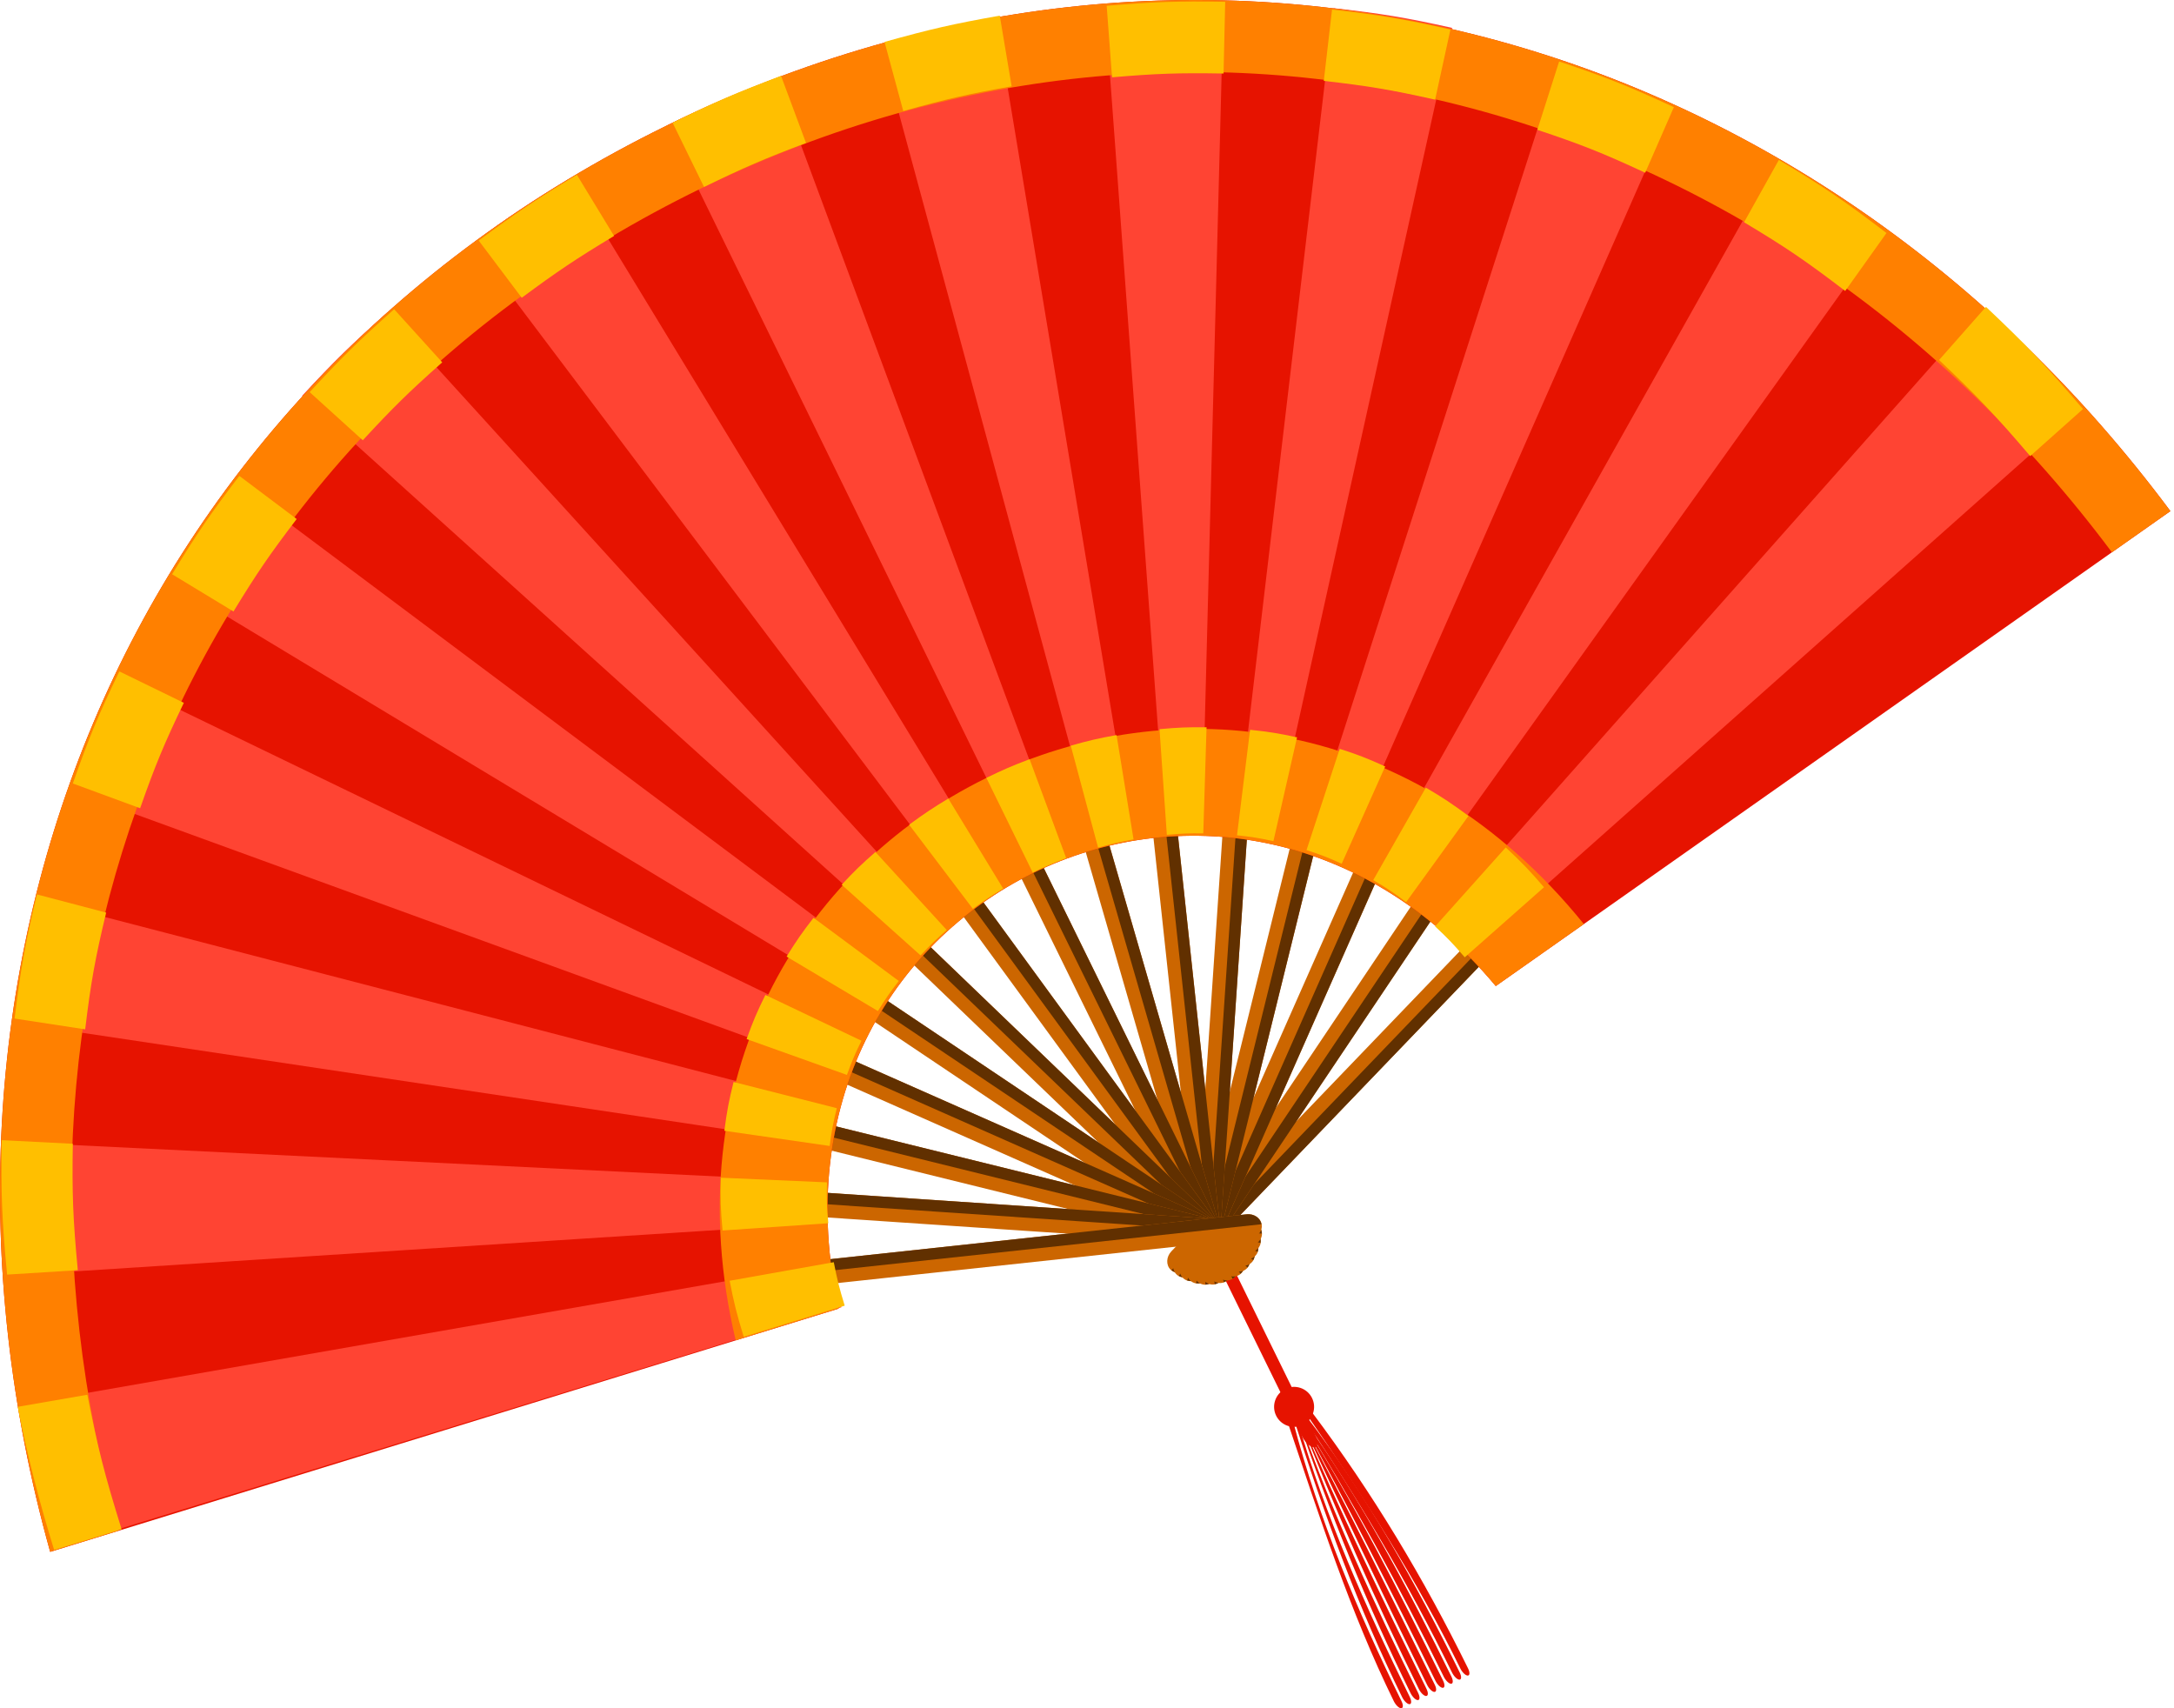 <?xml version="1.0" encoding="UTF-8"?> <svg xmlns="http://www.w3.org/2000/svg" width="392" height="308" viewBox="0 0 392 308" fill="none"> <path d="M237.187 258.801C237.741 259.928 237.655 260.9 236.997 260.95C236.329 260.996 235.346 260.123 234.793 258.996C222.291 233.508 209.776 208.027 197.264 182.536C196.711 181.409 196.8 180.461 197.465 180.408C198.126 180.365 199.106 181.214 199.659 182.342C212.16 207.829 224.669 233.313 237.187 258.801Z" fill="#E61300"></path> <path d="M252.704 306.71C253.054 307.425 253.03 308 252.646 308C252.266 308.008 251.671 307.438 251.324 306.73C243.427 290.624 237.881 273.347 232.107 256.198C231.856 255.443 231.874 254.872 232.192 254.894C232.517 254.914 232.971 255.561 233.175 256.34C237.858 274.032 244.8 290.607 252.704 306.71Z" fill="#E61300"></path> <path d="M254.204 305.975C254.554 306.69 254.53 307.265 254.146 307.266C253.766 307.273 253.171 306.704 252.824 305.996C244.92 289.893 238.686 272.953 233.236 255.646C232.999 254.884 232.927 254.356 233.129 254.437C233.33 254.517 233.695 255.208 233.922 255.983C238.987 273.479 246.3 289.872 254.204 305.975Z" fill="#E61300"></path> <path d="M255.707 305.238C256.057 305.953 256.026 306.532 255.649 306.529C255.269 306.536 254.681 305.964 254.333 305.256C246.43 289.153 239.626 272.493 233.866 255.338C233.608 254.586 233.468 254.092 233.587 254.213C233.699 254.337 234.029 255.044 234.288 255.796C240.215 272.877 247.803 289.136 255.707 305.238Z" fill="#E61300"></path> <path d="M257.213 304.497C257.563 305.212 257.539 305.787 257.148 305.791C256.768 305.799 256.173 305.229 255.826 304.521C247.929 288.415 240.623 272.002 234.122 255.21C233.836 254.472 233.641 254.005 233.712 254.149C233.782 254.294 234.099 255.008 234.412 255.733C241.508 272.241 249.302 288.398 257.213 304.497Z" fill="#E61300"></path> <path d="M258.711 303.763C259.061 304.478 259.03 305.056 258.646 305.057C258.266 305.064 257.671 304.495 257.324 303.787C249.42 287.684 241.675 271.486 234.169 255.188C233.843 254.47 233.613 254.02 233.67 254.171C233.727 254.322 234.078 255.019 234.446 255.717C242.835 271.591 250.8 287.663 258.711 303.763Z" fill="#E61300"></path> <path d="M260.208 303.027C260.558 303.742 260.534 304.317 260.15 304.318C259.77 304.325 259.175 303.756 258.828 303.048C250.924 286.945 242.74 270.964 234.169 255.188C233.795 254.493 233.55 254.05 233.634 254.187C233.712 254.328 234.104 255.006 234.534 255.673C244.132 270.953 252.297 286.928 260.208 303.027Z" fill="#E61300"></path> <path d="M261.708 302.292C262.058 303.007 262.027 303.585 261.65 303.582C261.27 303.59 260.675 303.021 260.328 302.313C252.424 286.21 243.792 270.447 234.259 255.144C233.843 254.47 233.62 254.016 233.76 254.127C233.893 254.241 234.354 254.884 234.825 255.531C245.392 270.336 253.804 286.189 261.708 302.292Z" fill="#E61300"></path> <path d="M263.207 301.555C263.557 302.27 263.533 302.845 263.149 302.846C262.776 302.85 262.174 302.284 261.827 301.576C253.93 285.47 244.782 269.96 234.597 254.977C234.146 254.32 233.992 253.833 234.207 253.906C234.423 253.98 234.966 254.583 235.451 255.223C246.547 269.768 255.303 285.452 263.207 301.555Z" fill="#E61300"></path> <path d="M264.71 300.818C265.06 301.532 265.036 302.107 264.652 302.108C264.272 302.116 263.67 301.55 263.323 300.842C255.426 284.735 245.673 269.523 235.33 254.617C234.873 253.964 234.815 253.429 235.154 253.442C235.486 253.458 236.098 254.027 236.59 254.664C247.562 269.27 256.799 284.718 264.71 300.818Z" fill="#E61300"></path> <path d="M236.578 252.071C235.701 250.284 233.539 249.546 231.752 250.423C229.965 251.3 229.227 253.462 230.104 255.249C230.981 257.036 233.143 257.774 234.93 256.897C236.717 256.02 237.459 253.865 236.578 252.071Z" fill="#E61300"></path> <path d="M214.426 228.667C213.467 229.666 211.977 229.792 211.089 228.94C210.205 228.095 210.271 226.595 211.23 225.596L277.937 156.173C278.896 155.174 280.39 155.055 281.274 155.9C282.151 156.749 282.096 158.252 281.133 159.244L214.426 228.667Z" fill="#CC6600"></path> <path d="M281.362 156.026L211.229 229.015C212.128 229.751 213.522 229.621 214.433 228.662L281.14 159.239C282.055 158.287 282.126 156.887 281.362 156.026Z" fill="#613000"></path> <path d="M215.65 229.156C214.881 230.301 213.43 230.681 212.415 230.002C211.399 229.323 211.201 227.843 211.973 226.688L265.613 146.733C266.385 145.578 267.83 145.202 268.848 145.887C269.864 146.566 270.065 148.053 269.296 149.198L215.65 229.156Z" fill="#CC6600"></path> <path d="M268.953 145.999L212.558 230.052C213.571 230.621 214.916 230.25 215.65 229.156L269.296 149.198C270.037 148.101 269.859 146.714 268.953 145.999Z" fill="#613000"></path> <path d="M216.941 229.426C216.377 230.692 215.02 231.315 213.901 230.824C212.778 230.326 212.326 228.902 212.89 227.636L251.833 139.578C252.39 138.315 253.754 137.688 254.866 138.183C255.986 138.674 256.441 140.105 255.884 141.368L216.941 229.426Z" fill="#CC6600"></path> <path d="M254.995 138.275L214.048 230.848C215.137 231.226 216.405 230.629 216.938 229.421L255.88 141.363C256.423 140.158 256.008 138.826 254.995 138.275Z" fill="#613000"></path> <path d="M218.255 229.464C217.924 230.804 216.688 231.657 215.502 231.361C214.313 231.075 213.624 229.741 213.952 228.395L237.017 134.919C237.352 133.569 238.581 132.719 239.766 133.015C240.952 133.312 241.651 134.632 241.316 135.982L218.255 229.464Z" fill="#CC6600"></path> <path d="M239.906 133.093L215.659 231.37C216.801 231.56 217.948 230.749 218.255 229.464L241.316 135.982C241.634 134.7 240.999 133.461 239.906 133.093Z" fill="#613000"></path> <path d="M219.565 229.282C219.472 230.658 218.41 231.708 217.178 231.631C215.96 231.546 215.044 230.358 215.136 228.982L221.613 132.92C221.709 131.534 222.782 130.487 223.993 130.575C225.218 130.656 226.134 131.844 226.042 133.219L219.565 229.282Z" fill="#CC6600"></path> <path d="M224.145 130.604L217.334 231.599C218.488 231.587 219.481 230.587 219.569 229.273L226.046 133.21C226.132 131.889 225.287 130.777 224.145 130.604Z" fill="#613000"></path> <path d="M220.817 228.865C220.964 230.242 220.096 231.462 218.883 231.597C217.67 231.731 216.564 230.713 216.41 229.339L206.107 133.615C205.96 132.237 206.828 131.018 208.045 130.89C209.268 130.759 210.367 131.763 210.521 133.137L220.817 228.865Z" fill="#CC6600"></path> <path d="M208.189 130.904L219.027 231.542C220.159 231.328 220.958 230.177 220.817 228.865L210.514 133.14C210.37 131.821 209.346 130.865 208.189 130.904Z" fill="#613000"></path> <path d="M221.977 228.234C222.358 229.566 221.718 230.92 220.544 231.257C219.371 231.595 218.099 230.794 217.719 229.463L190.954 136.983C190.566 135.655 191.213 134.297 192.387 133.96C193.56 133.623 194.828 134.416 195.219 135.751L221.977 228.234Z" fill="#CC6600"></path> <path d="M192.538 133.955L220.682 231.19C221.763 230.787 222.348 229.511 221.981 228.241L195.216 135.762C194.841 134.478 193.662 133.727 192.538 133.955Z" fill="#613000"></path> <path d="M223.014 227.429C223.625 228.673 223.224 230.114 222.124 230.654C221.024 231.194 219.635 230.622 219.028 229.385L176.605 142.953C175.994 141.709 176.395 140.267 177.495 139.727C178.595 139.188 179.981 139.753 180.591 140.997L223.014 227.429Z" fill="#CC6600"></path> <path d="M177.644 139.686L222.247 230.558C223.244 229.966 223.598 228.618 223.014 227.429L180.591 140.997C180.004 139.801 178.716 139.263 177.644 139.686Z" fill="#613000"></path> <path d="M223.886 226.446C224.707 227.561 224.569 229.053 223.578 229.778C222.593 230.5 221.13 230.178 220.31 229.063L163.521 151.311C162.707 150.192 162.845 148.7 163.833 147.985C164.818 147.263 166.277 147.578 167.101 148.701L223.886 226.446Z" fill="#CC6600"></path> <path d="M163.97 147.915L223.674 229.66C224.542 228.91 224.666 227.51 223.879 226.447L167.101 148.701C166.318 147.627 164.961 147.309 163.97 147.915Z" fill="#613000"></path> <path d="M224.582 225.327C225.582 226.286 225.701 227.78 224.856 228.664C224.01 229.548 222.511 229.482 221.518 228.519L152.093 161.806C151.093 160.846 150.977 159.36 151.823 158.476C152.675 157.588 154.164 157.65 155.163 158.61L224.582 225.327Z" fill="#CC6600"></path> <path d="M151.947 158.398L224.936 228.531C225.665 227.636 225.538 226.248 224.582 225.327L155.16 158.62C154.205 157.699 152.805 157.627 151.947 158.398Z" fill="#613000"></path> <path d="M225.074 224.105C226.225 224.87 226.605 226.321 225.92 227.34C225.234 228.359 223.753 228.557 222.598 227.785L142.65 174.142C141.499 173.376 141.126 171.922 141.805 170.906C142.49 169.888 143.971 169.69 145.122 170.455L225.074 224.105Z" fill="#CC6600"></path> <path d="M141.917 170.801L225.977 227.194C226.539 226.184 226.176 224.836 225.072 224.099L145.117 170.459C144.017 169.728 142.632 169.896 141.917 170.801Z" fill="#613000"></path> <path d="M225.344 222.812C226.607 223.369 227.234 224.733 226.736 225.856C226.241 226.968 224.82 227.427 223.551 226.873L135.493 187.931C134.23 187.374 133.61 186.006 134.094 184.89C134.592 183.767 136.016 183.316 137.289 183.876L225.344 222.812Z" fill="#CC6600"></path> <path d="M134.196 184.764L226.766 225.705C227.143 224.616 226.549 223.355 225.344 222.812L137.289 183.876C136.078 183.337 134.737 183.748 134.196 184.764Z" fill="#613000"></path> <path d="M225.382 221.498C226.722 221.83 227.572 223.059 227.279 224.251C226.986 225.444 225.659 226.129 224.316 225.808L130.834 202.747C129.487 202.419 128.64 201.18 128.93 199.997C129.226 198.811 130.553 198.109 131.896 198.448L225.382 221.498Z" fill="#CC6600"></path> <path d="M129.012 199.853L227.28 224.097C227.469 222.954 226.664 221.816 225.382 221.498L131.899 198.437C130.621 198.126 129.377 198.754 129.012 199.853Z" fill="#613000"></path> <path d="M225.193 220.192C226.576 220.281 227.629 221.35 227.545 222.569C227.464 223.794 226.276 224.71 224.9 224.617L128.838 218.14C127.455 218.051 126.408 216.979 126.486 215.764C126.567 214.539 127.755 213.623 129.141 213.719L225.193 220.192Z" fill="#CC6600"></path> <path d="M126.531 215.612L227.521 222.416C227.509 221.262 226.514 220.277 225.193 220.192L129.133 213.721C127.809 213.629 126.696 214.473 126.531 215.612Z" fill="#613000"></path> <path d="M224.784 218.941C226.162 218.794 227.388 219.659 227.509 220.879C227.637 222.095 226.629 223.204 225.252 223.351L129.527 233.654C128.15 233.801 126.934 232.94 126.799 231.727C126.675 230.5 127.679 229.402 129.063 229.251L224.784 218.941Z" fill="#CC6600"></path> <path d="M126.82 231.564L227.461 220.732C227.247 219.601 226.097 218.8 224.784 218.941L129.059 229.245C127.74 229.39 126.791 230.41 126.82 231.564Z" fill="#613000"></path> <path d="M269.705 177.789C221.234 119.817 134.998 162.135 151.211 235.949C103.819 250.562 56.437 265.179 9.047 279.8C-19.955 175.864 21.751 70.97 120.066 22.715C218.381 -25.541 326.88 5.629 391.352 92.155C350.804 120.696 310.249 149.241 269.705 177.789Z" fill="#E61300"></path> <path d="M149.687 227.702C150.314 230.857 150.707 232.456 151.72 235.702C104.723 250.13 57.729 264.548 10.732 278.976C8.103 270.493 5.903 261.876 4.187 253.166C52.685 244.679 101.189 236.189 149.687 227.702Z" fill="#FF4433"></path> <path d="M148.377 213.043C148.325 215.977 148.372 217.48 148.658 220.53C99.631 223.681 50.607 226.84 1.58 229.992C0.663 220.165 0.49 215.329 0.669 205.843C49.912 208.239 99.145 210.65 148.377 213.043Z" fill="#FF4433"></path> <path d="M150.135 199.44C149.482 202.123 149.228 203.501 148.879 206.316C100.254 199.028 51.633 191.73 3.008 184.441C4.14 175.366 4.963 170.928 7.065 162.263C54.755 174.65 102.448 187.043 150.135 199.44Z" fill="#FF4433"></path> <path d="M154.578 187.049C153.413 189.455 152.89 190.701 151.981 193.262C105.649 176.379 59.317 159.514 12.992 142.645C15.919 134.394 17.602 130.387 21.371 122.619C65.772 144.099 110.17 165.572 154.578 187.049Z" fill="#FF4433"></path> <path d="M161.33 176.079C159.715 178.176 158.971 179.266 157.578 181.536C115.305 156.035 73.033 130.516 30.76 105.014C35.241 97.707 37.671 94.177 42.853 87.412C82.347 116.964 121.836 146.526 161.33 176.079Z" fill="#FF4433"></path> <path d="M170.025 166.71C168.033 168.472 167.081 169.4 165.273 171.362C128.331 138.042 91.399 104.708 54.457 71.388C60.29 65.079 63.366 62.086 69.783 56.394C103.204 93.157 136.608 129.937 170.025 166.71Z" fill="#FF4433"></path> <path d="M180.303 159.167C178.026 160.541 176.915 161.283 174.78 162.859C144.897 123.226 115.014 83.592 85.137 43.956C92.026 38.86 95.598 36.476 102.944 32.051C128.722 74.424 154.508 116.794 180.303 159.167Z" fill="#FF4433"></path> <path d="M191.771 153.603C189.282 154.544 188.066 155.072 185.681 156.243C163.887 111.701 142.089 67.152 120.292 22.603C127.986 18.835 131.933 17.129 139.95 14.106C157.22 60.604 174.494 107.109 191.771 153.603Z" fill="#FF4433"></path> <path d="M204.052 150.213C201.432 150.68 200.139 150.982 197.58 151.692C184.62 103.778 171.661 55.863 158.709 7.945C166.96 5.627 171.155 4.668 179.589 3.155C187.743 52.174 195.904 101.19 204.052 150.213Z" fill="#FF4433"></path> <path d="M216.754 149.181C214.097 149.137 212.775 149.189 210.127 149.423C206.505 100.029 202.866 50.636 199.238 1.246C207.755 0.511 212.036 0.354 220.609 0.479C219.333 50.042 218.054 99.615 216.754 149.181Z" fill="#FF4433"></path> <path d="M229.567 150.66C226.928 150.079 225.602 149.861 222.94 149.564C228.792 100.202 234.624 50.834 240.469 1.476C249.05 2.433 253.335 3.136 261.836 5.027C251.087 53.568 240.334 102.119 229.567 150.66Z" fill="#FF4433"></path> <path d="M242.043 154.881C239.511 153.719 238.238 153.209 235.645 152.358C250.836 105.185 266.026 58.012 281.227 10.843C289.571 13.613 293.712 15.239 301.868 18.997C281.925 64.289 261.986 109.588 242.043 154.881Z" fill="#FF4433"></path> <path d="M253.85 162C251.504 160.209 250.305 159.399 247.85 157.943C272.07 114.85 296.284 71.759 320.504 28.666C328.416 33.37 332.293 35.987 339.869 41.744C311.196 81.829 282.52 121.908 253.85 162Z" fill="#FF4433"></path> <path d="M264.609 172.189C262.508 169.732 261.42 168.594 259.176 166.489C291.931 129.543 324.687 92.596 357.445 55.657C364.681 62.459 368.201 66.138 374.974 74.063C338.179 106.758 301.394 139.473 264.609 172.189Z" fill="#FF4433"></path> <path d="M132.656 241.673C140.079 239.386 143.788 238.236 151.211 235.949C134.998 162.135 221.234 119.817 269.705 177.789C276.055 173.316 279.232 171.086 285.589 166.61C224.436 91 110.245 147.048 132.656 241.673Z" fill="#FF8000"></path> <path d="M134.105 241.03C141.388 238.786 145.029 237.656 152.311 235.412C151.331 232.234 150.946 230.667 150.342 227.577C142.83 228.919 139.072 229.586 131.567 230.924C132.336 234.905 132.845 236.933 134.105 241.03Z" fill="#FFBF00"></path> <path d="M130.283 221.859C137.908 221.34 141.718 221.074 149.35 220.551C149.088 217.55 149.037 216.074 149.11 213.181C141.45 212.847 137.623 212.679 129.969 212.342C129.866 216.076 129.931 217.981 130.283 221.859Z" fill="#FFBF00"></path> <path d="M130.611 203.881C138.211 204.978 142.011 205.526 149.6 206.619C149.963 203.831 150.23 202.464 150.887 199.805C143.443 197.915 139.711 196.966 132.271 195.083C131.417 198.521 131.079 200.282 130.611 203.881Z" fill="#FFBF00"></path> <path d="M134.623 187.346C141.859 189.926 145.472 191.223 152.712 193.81C153.631 191.269 154.161 190.037 155.332 187.645C148.399 184.345 144.936 182.693 138.009 179.389C136.487 182.473 135.804 184.071 134.623 187.346Z" fill="#FFBF00"></path> <path d="M141.83 172.473C148.413 176.397 151.706 178.363 158.299 182.291C159.695 180.044 160.45 178.958 162.061 176.871C155.917 172.313 152.839 170.037 146.689 165.482C144.604 168.169 143.632 169.575 141.83 172.473Z" fill="#FFBF00"></path> <path d="M151.762 159.522C157.453 164.617 160.303 167.158 165.987 172.257C167.789 170.333 168.73 169.419 170.708 167.68C165.559 162.054 162.991 159.238 157.852 153.616C155.299 155.85 154.078 157.029 151.762 159.522Z" fill="#FFBF00"></path> <path d="M163.931 148.696C168.53 154.763 170.822 157.799 175.42 163.866C177.537 162.307 178.635 161.572 180.888 160.219C176.926 153.729 174.947 150.479 170.992 143.985C168.086 145.744 166.665 146.689 163.931 148.696Z" fill="#FFBF00"></path> <path d="M177.864 140.262C181.207 147.09 182.873 150.502 186.216 157.33C188.581 156.17 189.786 155.655 192.251 154.718C189.613 147.587 188.29 144.023 185.651 136.892C182.472 138.094 180.909 138.768 177.864 140.262Z" fill="#FFBF00"></path> <path d="M193.073 134.446C195.045 141.801 196.022 145.475 198.001 152.828C200.53 152.107 201.809 151.811 204.394 151.344C203.166 143.82 202.564 140.056 201.328 132.534C197.989 133.133 196.336 133.518 193.073 134.446Z" fill="#FFBF00"></path> <path d="M209.076 131.467C209.609 139.086 209.869 142.899 210.395 150.521C213.016 150.284 214.334 150.225 216.967 150.254C217.198 142.61 217.322 138.78 217.557 131.126C214.164 131.094 212.458 131.163 209.076 131.467Z" fill="#FFBF00"></path> <path d="M225.404 131.581C224.465 139.189 223.988 142.996 223.049 150.604C225.683 150.88 227 151.095 229.612 151.656C231.317 144.166 232.173 140.42 233.875 132.941C230.505 132.207 228.805 131.941 225.404 131.581Z" fill="#FFBF00"></path> <path d="M241.571 135.013C239.175 142.312 237.974 145.964 235.582 153.27C238.15 154.107 239.42 154.592 241.925 155.734C245.058 148.721 246.635 145.209 249.768 138.196C246.53 136.724 244.888 136.089 241.571 135.013Z" fill="#FFBF00"></path> <path d="M257.098 142.011C253.303 148.684 251.402 152.022 247.61 158.685C250.034 160.113 251.234 160.906 253.542 162.656C258.032 156.443 260.277 153.337 264.771 147.132C261.774 144.867 260.227 143.853 257.098 142.011Z" fill="#FFBF00"></path> <path d="M271.507 152.791C266.414 158.488 263.863 161.335 258.771 167.033C260.974 169.09 262.051 170.207 264.115 172.605C269.83 167.549 272.694 165.026 278.401 159.973C275.739 156.879 274.353 155.445 271.507 152.791Z" fill="#FFBF00"></path> <path d="M380.806 99.583C385.026 96.607 387.139 95.127 391.352 92.155C326.88 5.629 218.381 -25.541 120.066 22.715C21.751 70.97 -19.955 175.864 9.047 279.8C13.979 278.275 16.439 277.519 21.374 276.001C-5.35 179.748 31.783 82.617 122.028 36.165C215.051 -11.719 319.133 17.039 380.806 99.583Z" fill="#FF8000"></path> <path d="M15.74 251.475C10.717 252.345 8.211 252.782 3.188 253.652C4.919 262.355 7.118 270.972 9.761 279.449C14.623 277.958 17.057 277.215 21.93 275.728C18.859 265.892 17.635 261.035 15.74 251.475Z" fill="#FFBF00"></path> <path d="M13.129 206.225C8.002 205.961 5.442 205.836 0.315 205.573C0.156 215.083 0.332 219.943 1.28 229.815C6.384 229.493 8.936 229.34 14.03 229.015C13.149 219.733 12.985 215.174 13.129 206.225Z" fill="#FFBF00"></path> <path d="M19.143 164.546C14.15 163.235 11.652 162.577 6.66 161.266C4.568 170.002 3.751 174.489 2.626 183.646C7.715 184.423 10.27 184.815 15.359 185.592C16.401 176.979 17.172 172.762 19.143 164.546Z" fill="#FFBF00"></path> <path d="M33.149 126.721C28.495 124.451 26.165 123.317 21.515 121.054C17.746 128.891 16.055 132.936 13.132 141.262C17.991 143.048 20.415 143.939 25.267 145.727C28.016 137.896 29.606 134.097 33.149 126.721Z" fill="#FFBF00"></path> <path d="M53.496 93.579C49.359 90.467 47.292 88.915 43.155 85.802C37.955 92.619 35.519 96.169 31.034 103.538C35.465 106.225 37.677 107.569 42.098 110.252C46.323 103.326 48.614 99.984 53.496 93.579Z" fill="#FFBF00"></path> <path d="M79.74 65.332C76.276 61.505 74.534 59.589 71.066 55.756C64.69 61.427 61.631 64.421 55.836 70.702C59.669 74.168 61.587 75.905 65.417 79.381C70.867 73.474 73.743 70.663 79.74 65.332Z" fill="#FFBF00"></path> <path d="M110.726 42.54C108.043 38.134 106.703 35.926 104.02 31.52C96.722 35.921 93.171 38.295 86.317 43.373C89.423 47.495 90.972 49.557 94.075 53.689C100.516 48.915 103.861 46.677 110.726 42.54Z" fill="#FFBF00"></path> <path d="M145.333 25.769C143.53 20.931 142.633 18.514 140.83 13.676C132.848 16.682 128.928 18.375 121.276 22.123C123.542 26.759 124.679 29.075 126.946 33.71C134.138 30.189 137.831 28.59 145.333 25.769Z" fill="#FFBF00"></path> <path d="M182.412 15.559C181.556 10.462 181.126 7.918 180.27 2.82C171.867 4.309 167.703 5.261 159.493 7.56C160.839 12.545 161.516 15.036 162.869 20.017C170.593 17.855 174.52 16.96 182.412 15.559Z" fill="#FFBF00"></path> <path d="M220.622 13.257C220.742 8.081 220.795 5.496 220.919 0.327C212.343 0.178 208.058 0.328 199.548 1.042C199.931 6.202 200.131 8.781 200.514 13.941C208.528 13.257 212.563 13.119 220.622 13.257Z" fill="#FFBF00"></path> <path d="M258.771 17.967C259.873 12.915 260.422 10.385 261.531 5.329C253.037 3.418 248.755 2.705 240.182 1.728C239.593 6.869 239.293 9.439 238.697 14.584C246.75 15.509 250.786 16.173 258.771 17.967Z" fill="#FFBF00"></path> <path d="M296.649 31.146C298.711 26.415 299.748 24.047 301.821 19.32C293.648 15.528 289.5 13.888 281.132 11.087C279.551 16.016 278.773 18.479 277.2 23.405C285.066 26.034 288.968 27.573 296.649 31.146Z" fill="#FFBF00"></path> <path d="M332.715 52.462C335.694 48.279 337.175 46.188 340.157 42.012C332.568 36.211 328.677 33.583 320.751 28.834C318.243 33.332 316.983 35.579 314.475 40.076C321.916 44.534 325.575 47.003 332.715 52.462Z" fill="#FFBF00"></path> <path d="M366.073 82.234C369.881 78.838 371.78 77.147 375.589 73.751C368.823 65.823 365.317 62.137 358.094 55.328C354.714 59.162 353.019 61.077 349.638 64.911C356.422 71.313 359.714 74.771 366.073 82.234Z" fill="#FFBF00"></path> </svg> 